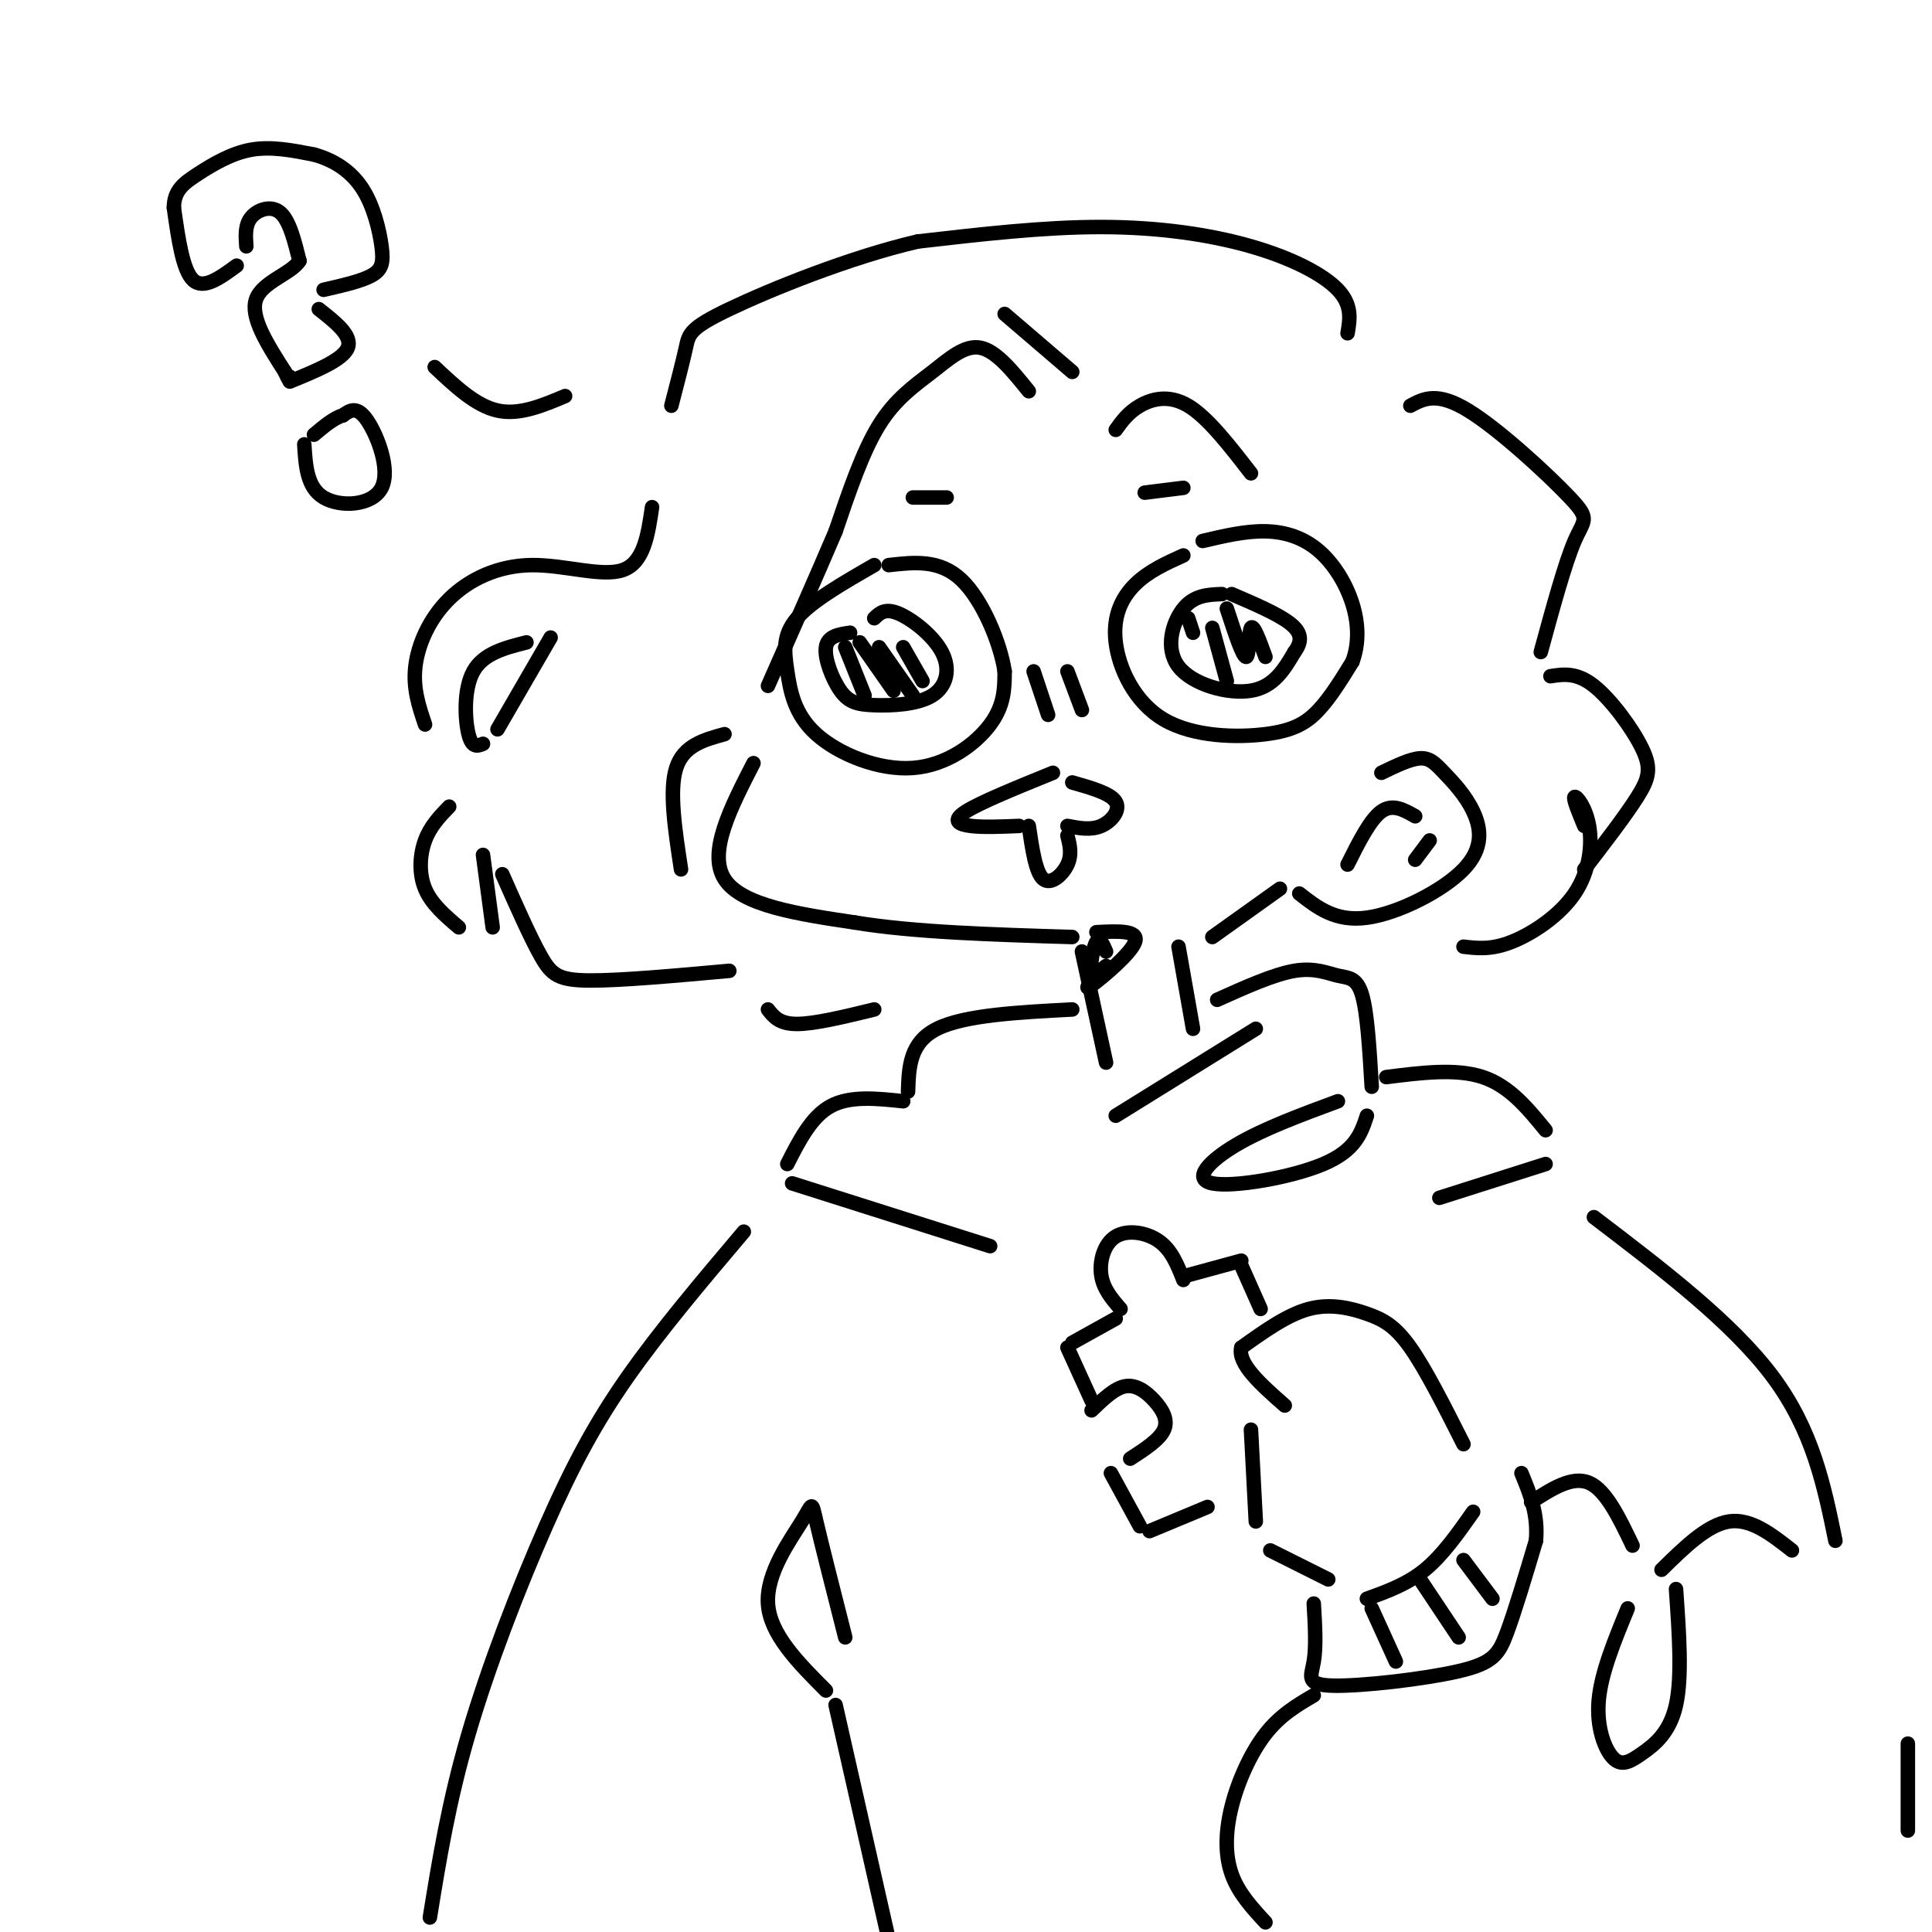 <svg viewBox='0 0 400 400' version='1.1' xmlns='http://www.w3.org/2000/svg' xmlns:xlink='http://www.w3.org/1999/xlink'><g fill='none' stroke='rgb(0,0,0)' stroke-width='3' stroke-linecap='round' stroke-linejoin='round'><path d='M245,115c-3.620,1.632 -7.240,3.263 -10,6c-2.760,2.737 -4.659,6.579 -4,12c0.659,5.421 3.878,12.422 10,16c6.122,3.578 15.148,3.732 21,3c5.852,-0.732 8.529,-2.352 11,-5c2.471,-2.648 4.735,-6.324 7,-10'/><path d='M280,137c1.373,-3.668 1.306,-7.839 0,-12c-1.306,-4.161 -3.852,-8.313 -7,-11c-3.148,-2.687 -6.900,-3.911 -11,-4c-4.100,-0.089 -8.550,0.955 -13,2'/><path d='M253,123c-2.875,0.107 -5.750,0.214 -8,3c-2.250,2.786 -3.875,8.250 -1,12c2.875,3.750 10.250,5.786 15,5c4.750,-0.786 6.875,-4.393 9,-8'/><path d='M268,135c1.711,-2.311 1.489,-4.089 -1,-6c-2.489,-1.911 -7.244,-3.956 -12,-6'/><path d='M181,117c-6.483,3.726 -12.967,7.453 -16,11c-3.033,3.547 -2.617,6.915 -2,11c0.617,4.085 1.433,8.889 6,13c4.567,4.111 12.883,7.530 20,7c7.117,-0.530 13.033,-5.009 16,-9c2.967,-3.991 2.983,-7.496 3,-11'/><path d='M208,139c-0.867,-5.800 -4.533,-14.800 -9,-19c-4.467,-4.200 -9.733,-3.600 -15,-3'/><path d='M176,131c-2.329,0.341 -4.658,0.682 -5,3c-0.342,2.318 1.304,6.612 3,9c1.696,2.388 3.441,2.869 7,3c3.559,0.131 8.933,-0.089 12,-2c3.067,-1.911 3.826,-5.515 2,-9c-1.826,-3.485 -6.236,-6.853 -9,-8c-2.764,-1.147 -3.882,-0.074 -5,1'/><path d='M218,160c-7.489,3.044 -14.978,6.089 -18,8c-3.022,1.911 -1.578,2.689 1,3c2.578,0.311 6.289,0.156 10,0'/><path d='M213,171c0.711,4.844 1.422,9.689 3,11c1.578,1.311 4.022,-0.911 5,-3c0.978,-2.089 0.489,-4.044 0,-6'/><path d='M221,171c2.422,0.467 4.844,0.933 7,0c2.156,-0.933 4.044,-3.267 3,-5c-1.044,-1.733 -5.022,-2.867 -9,-4'/><path d='M189,103c0.000,0.000 7.000,0.000 7,0'/><path d='M237,102c0.000,0.000 8.000,-1.000 8,-1'/><path d='M156,158c-4.750,9.250 -9.500,18.500 -6,24c3.500,5.500 15.250,7.250 27,9'/><path d='M177,191c12.000,2.000 28.500,2.500 45,3'/><path d='M224,197c0.000,0.000 5.000,23.000 5,23'/><path d='M244,196c0.000,0.000 3.000,17.000 3,17'/><path d='M227,193c4.422,-0.222 8.844,-0.444 8,2c-0.844,2.444 -6.956,7.556 -9,9c-2.044,1.444 -0.022,-0.778 2,-3'/><path d='M229,197c-0.667,-1.533 -1.333,-3.067 -2,-2c-0.667,1.067 -1.333,4.733 -1,6c0.333,1.267 1.667,0.133 3,-1'/><path d='M251,194c0.000,0.000 14.000,-10.000 14,-10'/><path d='M286,160c2.976,-1.439 5.953,-2.878 8,-3c2.047,-0.122 3.165,1.072 5,3c1.835,1.928 4.389,4.589 6,8c1.611,3.411 2.280,7.572 -2,12c-4.280,4.428 -13.509,9.122 -20,10c-6.491,0.878 -10.246,-2.061 -14,-5'/><path d='M222,77c0.000,0.000 -14.000,-12.000 -14,-12'/><path d='M213,81c-3.369,-4.173 -6.738,-8.345 -10,-9c-3.262,-0.655 -6.417,2.208 -10,5c-3.583,2.792 -7.595,5.512 -11,11c-3.405,5.488 -6.202,13.744 -9,22'/><path d='M173,110c-3.833,9.000 -8.917,20.500 -14,32'/><path d='M231,89c1.289,-1.800 2.578,-3.600 5,-5c2.422,-1.400 5.978,-2.400 10,0c4.022,2.400 8.511,8.200 13,14'/><path d='M279,69c0.494,-2.923 0.988,-5.845 -2,-9c-2.988,-3.155 -9.458,-6.542 -18,-9c-8.542,-2.458 -19.155,-3.988 -31,-4c-11.845,-0.012 -24.923,1.494 -38,3'/><path d='M190,50c-14.202,3.298 -30.708,10.042 -39,14c-8.292,3.958 -8.369,5.131 -9,8c-0.631,2.869 -1.815,7.435 -3,12'/><path d='M135,105c-0.841,5.727 -1.681,11.455 -6,13c-4.319,1.545 -12.116,-1.091 -19,-1c-6.884,0.091 -12.853,2.909 -17,7c-4.147,4.091 -6.470,9.455 -7,14c-0.530,4.545 0.735,8.273 2,12'/><path d='M109,133c-4.467,1.133 -8.933,2.267 -11,6c-2.067,3.733 -1.733,10.067 -1,13c0.733,2.933 1.867,2.467 3,2'/><path d='M103,151c0.000,0.000 11.000,-19.000 11,-19'/><path d='M93,167c-1.956,2.022 -3.911,4.044 -5,7c-1.089,2.956 -1.311,6.844 0,10c1.311,3.156 4.156,5.578 7,8'/><path d='M102,192c0.000,0.000 -2.000,-15.000 -2,-15'/><path d='M104,181c2.911,6.578 5.822,13.156 8,17c2.178,3.844 3.622,4.956 10,5c6.378,0.044 17.689,-0.978 29,-2'/><path d='M159,209c1.167,1.500 2.333,3.000 6,3c3.667,0.000 9.833,-1.500 16,-3'/><path d='M292,84c2.768,-1.482 5.536,-2.964 12,1c6.464,3.964 16.625,13.375 21,18c4.375,4.625 2.964,4.464 1,9c-1.964,4.536 -4.482,13.768 -7,23'/><path d='M321,140c2.708,-0.417 5.417,-0.833 9,2c3.583,2.833 8.042,8.917 10,13c1.958,4.083 1.417,6.167 -1,10c-2.417,3.833 -6.708,9.417 -11,15'/><path d='M328,171c-1.188,-2.869 -2.376,-5.738 -2,-6c0.376,-0.262 2.317,2.085 3,6c0.683,3.915 0.107,9.400 -3,14c-3.107,4.600 -8.745,8.314 -13,10c-4.255,1.686 -7.128,1.343 -10,1'/><path d='M231,231c0.000,0.000 29.000,-18.000 29,-18'/><path d='M252,207c5.881,-2.643 11.762,-5.286 16,-6c4.238,-0.714 6.833,0.500 9,1c2.167,0.500 3.905,0.286 5,4c1.095,3.714 1.548,11.357 2,19'/><path d='M287,223c7.250,-0.917 14.500,-1.833 20,0c5.500,1.833 9.250,6.417 13,11'/><path d='M283,231c-1.179,3.589 -2.357,7.179 -9,10c-6.643,2.821 -18.750,4.875 -23,4c-4.250,-0.875 -0.643,-4.679 5,-8c5.643,-3.321 13.321,-6.161 21,-9'/><path d='M222,209c-11.167,0.583 -22.333,1.167 -28,4c-5.667,2.833 -5.833,7.917 -6,13'/><path d='M187,228c-5.500,-0.583 -11.000,-1.167 -15,1c-4.000,2.167 -6.500,7.083 -9,12'/><path d='M164,245c0.000,0.000 41.000,13.000 41,13'/><path d='M320,241c0.000,0.000 -22.000,7.000 -22,7'/><path d='M214,139c0.000,0.000 3.000,9.000 3,9'/><path d='M221,139c0.000,0.000 3.000,8.000 3,8'/><path d='M303,299c-3.905,-7.738 -7.810,-15.476 -11,-20c-3.190,-4.524 -5.667,-5.833 -9,-7c-3.333,-1.167 -7.524,-2.190 -12,-1c-4.476,1.190 -9.238,4.595 -14,8'/><path d='M257,279c-0.833,3.333 4.083,7.667 9,12'/><path d='M259,296c0.000,0.000 1.000,19.000 1,19'/><path d='M263,321c0.000,0.000 12.000,6.000 12,6'/><path d='M283,331c4.167,-1.500 8.333,-3.000 12,-6c3.667,-3.000 6.833,-7.500 10,-12'/><path d='M272,332c0.265,4.448 0.530,8.896 0,12c-0.530,3.104 -1.853,4.863 4,5c5.853,0.137 18.884,-1.348 26,-3c7.116,-1.652 8.319,-3.472 10,-8c1.681,-4.528 3.841,-11.764 6,-19'/><path d='M318,319c0.500,-5.500 -1.250,-9.750 -3,-14'/><path d='M284,333c0.000,0.000 5.000,11.000 5,11'/><path d='M294,327c0.000,0.000 8.000,12.000 8,12'/><path d='M303,323c0.000,0.000 6.000,8.000 6,8'/><path d='M317,311c4.250,-2.750 8.500,-5.500 12,-4c3.500,1.500 6.250,7.250 9,13'/><path d='M344,325c4.750,-4.667 9.500,-9.333 14,-10c4.500,-0.667 8.750,2.667 13,6'/><path d='M347,329c0.644,9.107 1.289,18.214 0,24c-1.289,5.786 -4.510,8.252 -7,10c-2.490,1.748 -4.247,2.778 -6,1c-1.753,-1.778 -3.501,-6.365 -3,-12c0.501,-5.635 3.250,-12.317 6,-19'/><path d='M330,252c14.333,10.917 28.667,21.833 37,33c8.333,11.167 10.667,22.583 13,34'/><path d='M272,351c-3.476,2.042 -6.952,4.083 -10,8c-3.048,3.917 -5.667,9.708 -7,15c-1.333,5.292 -1.381,10.083 0,14c1.381,3.917 4.190,6.958 7,10'/><path d='M395,361c0.000,0.000 0.000,18.000 0,18'/><path d='M261,271c0.000,0.000 -4.000,-9.000 -4,-9'/><path d='M257,261c0.000,0.000 -11.000,3.000 -11,3'/><path d='M245,265c-1.208,-3.071 -2.417,-6.143 -5,-8c-2.583,-1.857 -6.542,-2.500 -9,-1c-2.458,1.500 -3.417,5.143 -3,8c0.417,2.857 2.208,4.929 4,7'/><path d='M231,273c0.000,0.000 -9.000,5.000 -9,5'/><path d='M221,279c0.000,0.000 5.000,11.000 5,11'/><path d='M226,292c2.381,-2.310 4.762,-4.619 7,-5c2.238,-0.381 4.333,1.167 6,3c1.667,1.833 2.905,3.952 2,6c-0.905,2.048 -3.952,4.024 -7,6'/><path d='M230,305c0.000,0.000 6.000,11.000 6,11'/><path d='M238,317c0.000,0.000 12.000,-5.000 12,-5'/><path d='M154,255c-8.649,10.226 -17.298,20.452 -24,30c-6.702,9.548 -11.458,18.417 -17,31c-5.542,12.583 -11.869,28.881 -16,43c-4.131,14.119 -6.065,26.060 -8,38'/><path d='M171,350c-5.810,-5.827 -11.619,-11.655 -12,-18c-0.381,-6.345 4.667,-13.208 7,-17c2.333,-3.792 1.952,-4.512 3,0c1.048,4.512 3.524,14.256 6,24'/><path d='M173,353c0.000,0.000 12.000,53.000 12,53'/><path d='M279,179c2.333,-4.667 4.667,-9.333 7,-11c2.333,-1.667 4.667,-0.333 7,1'/><path d='M296,174c0.000,0.000 -3.000,4.000 -3,4'/><path d='M150,152c-4.250,1.167 -8.500,2.333 -10,7c-1.500,4.667 -0.250,12.833 1,21'/><path d='M175,134c0.000,0.000 4.000,10.000 4,10'/><path d='M178,133c0.000,0.000 7.000,10.000 7,10'/><path d='M182,134c0.000,0.000 7.000,10.000 7,10'/><path d='M187,134c0.000,0.000 4.000,7.000 4,7'/><path d='M251,130c0.000,0.000 3.000,11.000 3,11'/><path d='M254,126c1.644,5.022 3.289,10.044 4,10c0.711,-0.044 0.489,-5.156 1,-6c0.511,-0.844 1.756,2.578 3,6'/><path d='M246,128c0.000,0.000 1.000,3.000 1,3'/><path d='M51,51c-0.156,-2.200 -0.311,-4.400 1,-6c1.311,-1.600 4.089,-2.600 6,-1c1.911,1.600 2.956,5.800 4,10'/><path d='M62,54c-1.644,2.667 -7.756,4.333 -9,8c-1.244,3.667 2.378,9.333 6,15'/><path d='M59,77c1.167,2.667 1.083,1.833 1,1'/><path d='M60,79c5.500,-2.250 11.000,-4.500 12,-7c1.000,-2.500 -2.500,-5.250 -6,-8'/><path d='M49,55c-3.417,2.500 -6.833,5.000 -9,3c-2.167,-2.000 -3.083,-8.500 -4,-15'/><path d='M36,43c0.012,-3.595 2.042,-5.083 5,-7c2.958,-1.917 6.845,-4.262 11,-5c4.155,-0.738 8.577,0.131 13,1'/><path d='M65,32c4.033,1.099 7.617,3.346 10,7c2.383,3.654 3.565,8.715 4,12c0.435,3.285 0.124,4.796 -2,6c-2.124,1.204 -6.062,2.102 -10,3'/><path d='M63,92c0.274,4.464 0.548,8.929 4,11c3.452,2.071 10.083,1.750 12,-2c1.917,-3.750 -0.881,-10.929 -3,-14c-2.119,-3.071 -3.560,-2.036 -5,-1'/><path d='M71,86c-1.833,0.500 -3.917,2.250 -6,4'/><path d='M90,76c4.250,4.000 8.500,8.000 13,9c4.500,1.000 9.250,-1.000 14,-3'/></g>
</svg>